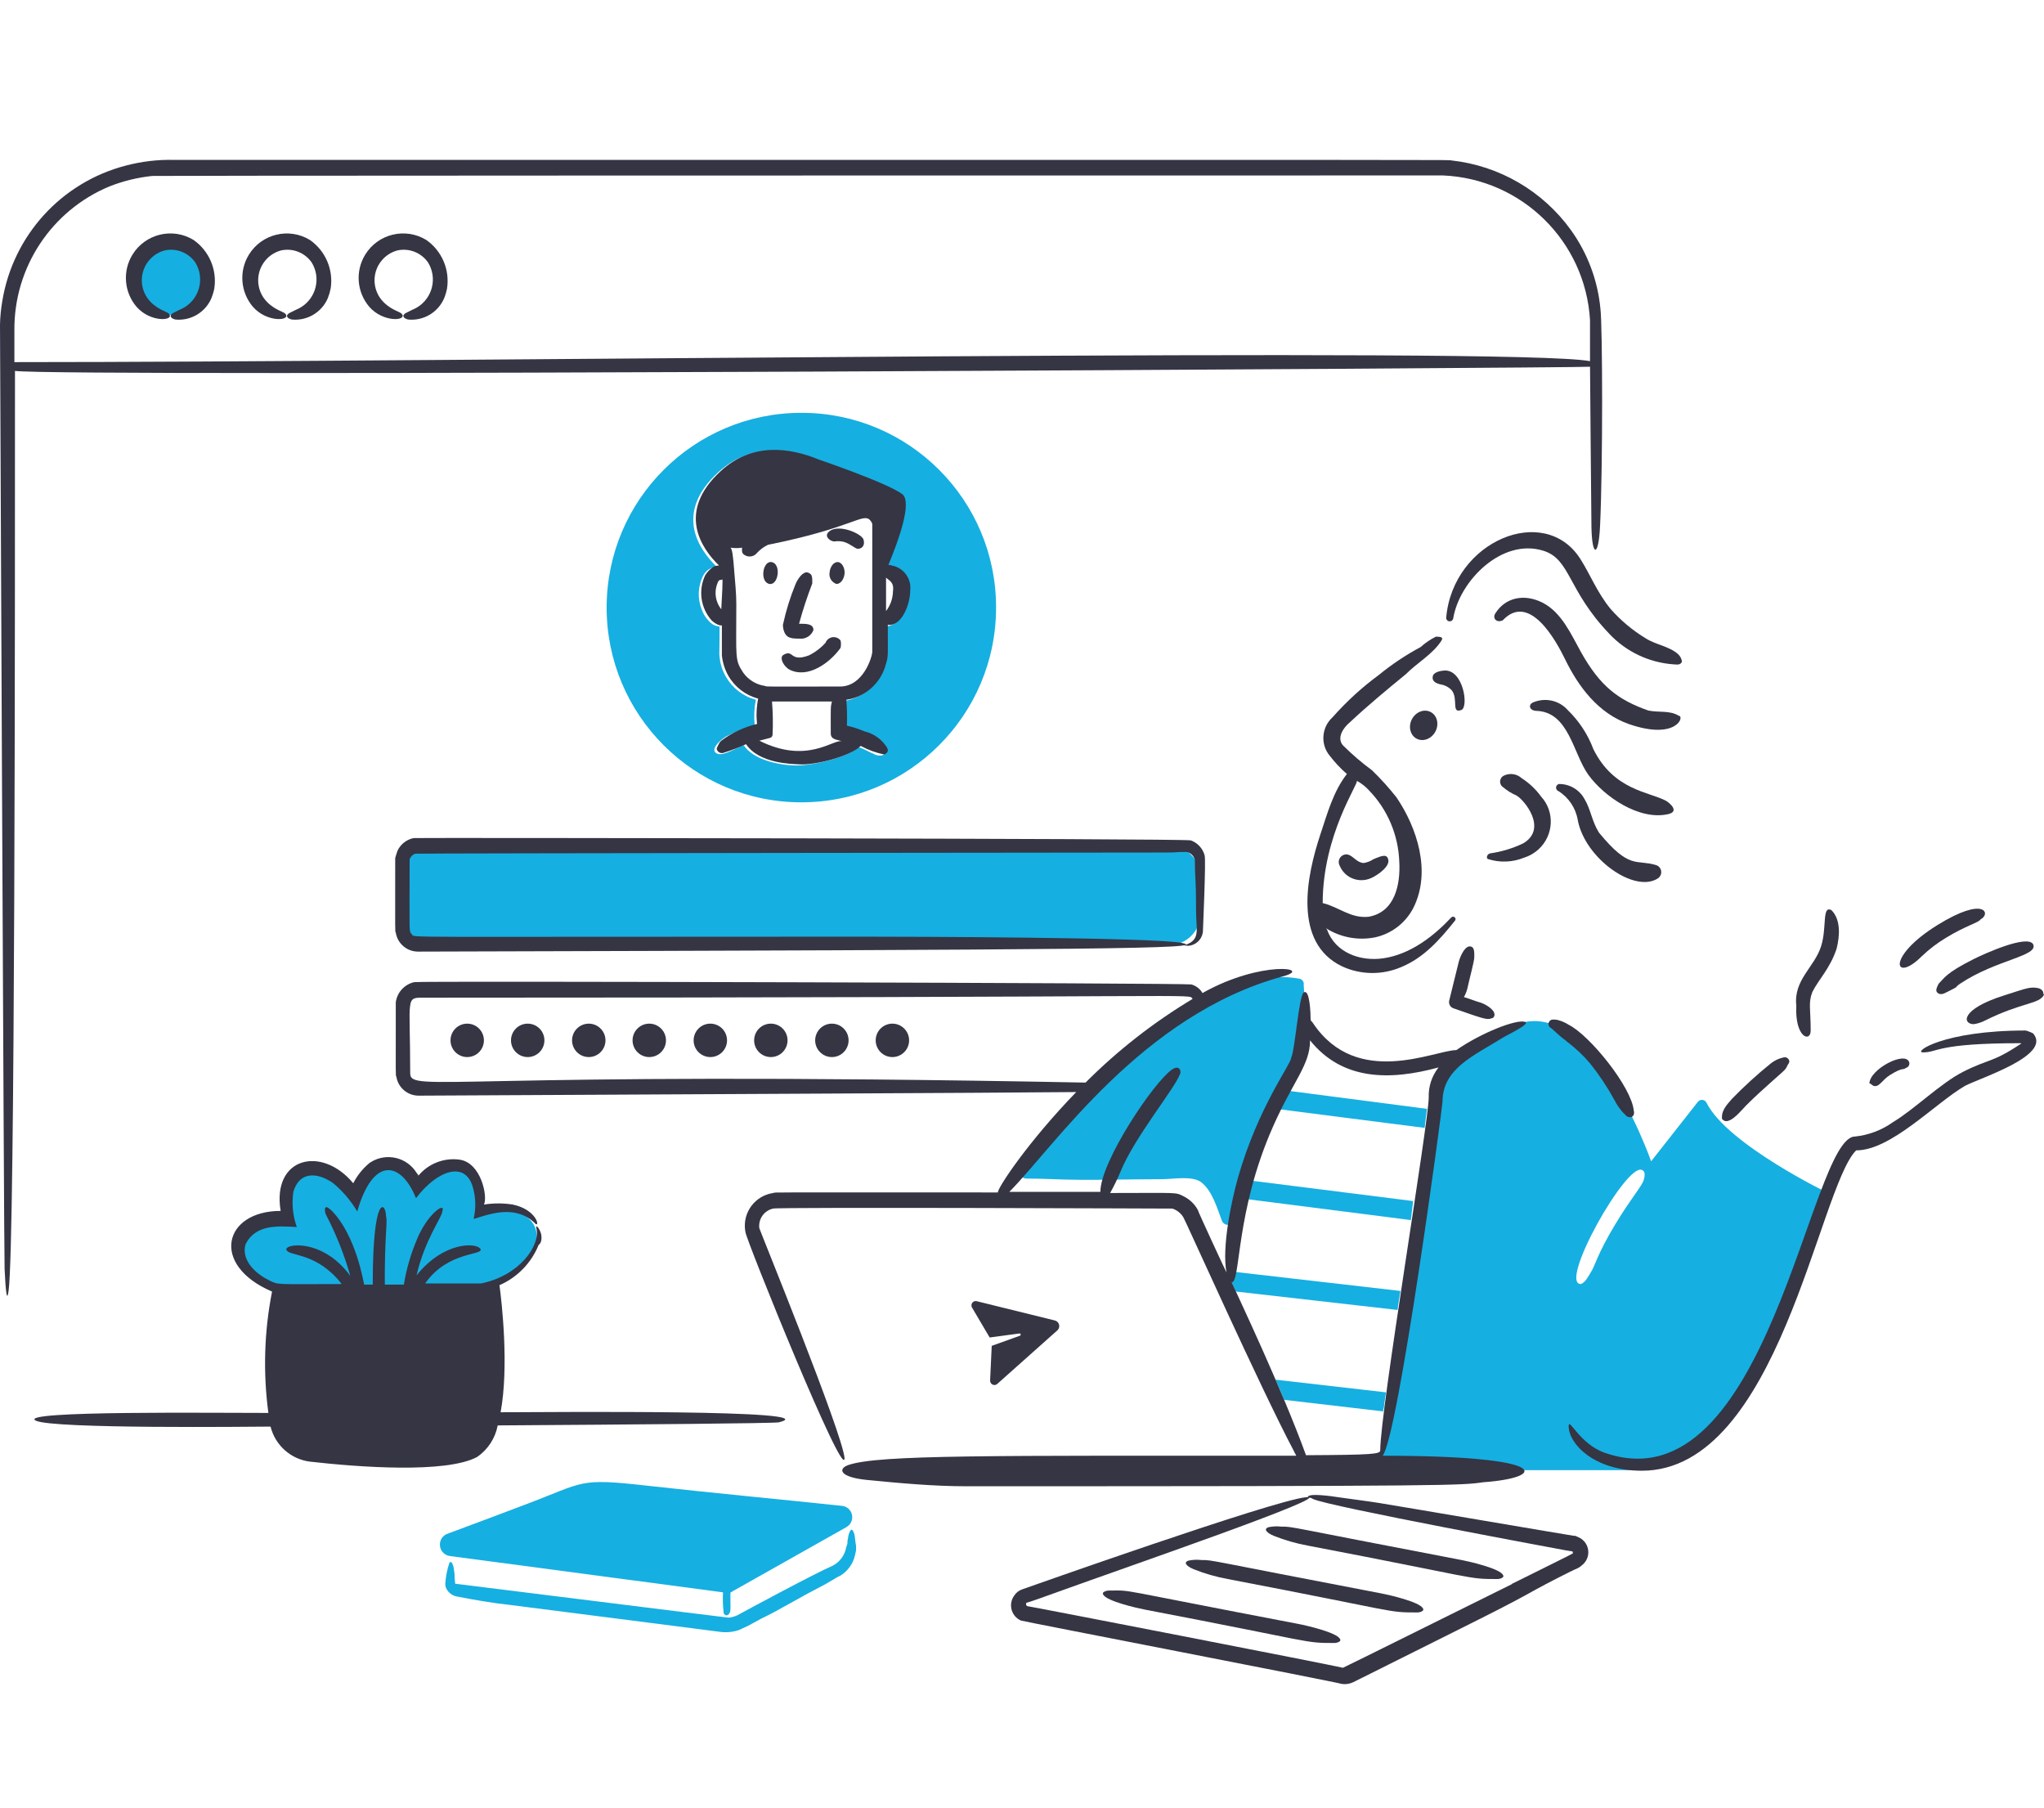 <svg width="95" height="84" viewBox="0 0 95 84" fill="none" xmlns="http://www.w3.org/2000/svg">
<path d="M20.939 48.346C20.939 48.774 21.286 49.122 21.715 49.122C22.144 49.122 22.491 48.774 22.491 48.346C22.491 47.917 22.144 47.569 21.715 47.569C21.286 47.569 20.939 47.917 20.939 48.346Z" fill="#353544"/>
<path d="M23.75 48.346C23.75 48.774 24.098 49.122 24.526 49.122C24.955 49.122 25.303 48.774 25.303 48.346C25.303 47.917 24.955 47.569 24.526 47.569C24.098 47.569 23.75 47.917 23.75 48.346Z" fill="#353544"/>
<path d="M26.588 48.346C26.588 48.774 26.936 49.122 27.364 49.122C27.793 49.122 28.141 48.774 28.141 48.346C28.141 47.917 27.793 47.569 27.364 47.569C26.936 47.57 26.588 47.917 26.588 48.346Z" fill="#353544"/>
<path d="M29.4 48.346C29.4 48.774 29.747 49.122 30.176 49.122C30.605 49.122 30.953 48.774 30.953 48.346C30.953 47.917 30.605 47.569 30.176 47.569C29.748 47.57 29.4 47.917 29.4 48.346Z" fill="#353544"/>
<path d="M32.238 48.346C32.238 48.774 32.586 49.122 33.014 49.122C33.443 49.122 33.791 48.774 33.791 48.346C33.791 47.917 33.443 47.569 33.014 47.569C32.586 47.569 32.238 47.917 32.238 48.346Z" fill="#353544"/>
<path d="M35.05 48.346C35.05 48.774 35.398 49.122 35.827 49.122C36.255 49.122 36.603 48.774 36.603 48.346C36.603 47.917 36.255 47.569 35.827 47.569C35.398 47.569 35.05 47.917 35.05 48.346Z" fill="#353544"/>
<path d="M37.887 48.346C37.887 48.774 38.235 49.122 38.664 49.122C39.093 49.122 39.44 48.774 39.44 48.346C39.44 47.917 39.093 47.569 38.664 47.569C38.235 47.569 37.888 47.917 37.887 48.346Z" fill="#353544"/>
<path d="M40.7 48.346C40.7 48.774 41.048 49.122 41.476 49.122C41.905 49.122 42.253 48.774 42.253 48.346C42.253 47.917 41.905 47.569 41.476 47.569C41.048 47.569 40.7 47.917 40.7 48.346Z" fill="#353544"/>
<path d="M60.379 45.478C55.279 44.555 49.079 52.319 47.473 54.287C47.37 54.414 47.389 54.6 47.515 54.703C47.571 54.749 47.642 54.772 47.714 54.769C48.142 54.769 48.543 54.779 48.946 54.796C50.631 54.866 52.319 54.796 54.033 54.796C54.542 54.796 55.444 54.618 55.854 54.957C56.354 55.37 56.562 56.13 56.791 56.724C56.844 56.875 57.01 56.955 57.162 56.902C57.264 56.867 57.338 56.777 57.353 56.67C57.803 54.206 59.565 50.909 60.138 49.682C60.716 48.445 60.647 46.442 60.593 45.773C60.619 45.637 60.53 45.506 60.394 45.481C60.389 45.48 60.384 45.479 60.379 45.478Z" fill="#16AFE1"/>
<path d="M79.309 51.235C79.246 51.119 79.101 51.078 78.986 51.141C78.956 51.157 78.93 51.18 78.909 51.208L76.74 53.966C76.74 53.966 73.661 45.103 69.671 48.049C69.671 48.049 66.512 49.199 66.621 52.092C66.731 54.985 64.024 68.318 64.024 68.318H76.605C76.605 68.318 79.309 68.077 81.05 64.81C82.79 61.544 85.012 55.465 85.012 55.465C85.012 55.465 80.278 53.187 79.309 51.235ZM76.391 54.85C76.291 55.15 75.822 55.658 75.079 56.885C74.22 58.302 74.117 58.881 73.929 59.135C73.82 59.317 73.679 59.602 73.474 59.67C72.419 59.67 75.599 54.012 76.312 54.37C76.489 54.427 76.446 54.685 76.391 54.85Z" fill="#16AFE1"/>
<path d="M59.95 50.699C59.95 50.799 60.033 50.43 59.522 51.556L66.215 52.413C66.242 52.092 66.296 51.797 66.323 51.529L59.95 50.699Z" fill="#16AFE1"/>
<path d="M58.023 55.733L65.573 56.697L65.68 55.814L58.236 54.876C58.1 55.357 58.171 55.141 58.023 55.733Z" fill="#16AFE1"/>
<path d="M57.246 59.509C57.171 59.509 57.28 59.634 57.434 60.017L64.957 60.874C64.984 60.606 65.038 60.312 65.091 59.991L57.407 59.107C57.386 59.252 57.331 59.389 57.246 59.509H57.246Z" fill="#16AFE1"/>
<path d="M59.683 65.051L64.288 65.587C64.284 65.532 64.293 65.477 64.315 65.426C64.342 65.239 64.368 64.971 64.422 64.703L59.281 64.114C59.415 64.409 59.55 64.73 59.683 65.051Z" fill="#16AFE1"/>
<path d="M74.383 14.338V14.338C74.257 13.025 73.785 11.769 73.017 10.697V10.697C71.711 8.882 69.697 7.705 67.474 7.457C66.99 7.422 71.68 7.43 8.086 7.43C7.327 7.413 6.57 7.503 5.836 7.698H5.836C2.85 8.478 0.605 10.944 0.107 13.99C0.044 14.352 0.008 14.72 0 15.088C0 15.275 0.183 58.304 0.214 58.973C0.262 59.991 0.322 60.58 0.402 59.964C0.705 57.622 0.696 27.872 0.696 17.236C2.716 17.524 73.677 17.098 73.901 17.042C73.901 17.176 73.956 23.797 73.966 24.467C73.989 25.898 74.297 25.917 74.366 24.459C74.5 21.665 74.484 15.153 74.383 14.338V14.338ZM0.669 16.828V15.356L0.669 15.356C0.641 12.433 2.389 9.784 5.088 8.662L5.088 8.662C5.715 8.415 6.372 8.253 7.042 8.18C7.86 8.18 -1.125 8.153 67.073 8.153C70.735 8.312 73.683 11.215 73.9 14.874V16.783C70.455 16.127 21.142 16.828 0.67 16.828L0.669 16.828Z" fill="#353544"/>
<path d="M9.111 11.707C9.78 12.376 9.78 13.461 9.111 14.13C8.441 14.799 7.357 14.799 6.687 14.13C6.018 13.461 6.018 12.376 6.687 11.707C7.357 11.038 8.441 11.038 9.111 11.707Z" fill="#16AFE1"/>
<path d="M8.997 11.152C8.023 10.556 6.75 10.863 6.155 11.837C5.688 12.6 5.765 13.577 6.347 14.258C6.989 14.992 8.076 14.908 7.873 14.608C7.808 14.478 7.415 14.445 7.016 14.046C6.452 13.487 6.447 12.578 7.006 12.014C7.186 11.832 7.411 11.701 7.659 11.636C8.201 11.52 8.76 11.741 9.077 12.196C9.515 12.907 9.293 13.839 8.582 14.277C8.509 14.322 8.433 14.36 8.354 14.392L8.033 14.552C7.953 14.606 7.899 14.659 7.953 14.74C7.979 14.793 8.06 14.82 8.14 14.847C8.859 14.923 9.543 14.521 9.827 13.856C9.886 13.709 9.931 13.557 9.961 13.401C10.093 12.529 9.719 11.657 8.997 11.152V11.152Z" fill="#353544"/>
<path d="M14.405 11.152C13.431 10.557 12.158 10.866 11.564 11.841C11.099 12.604 11.177 13.578 11.755 14.258C12.399 14.992 13.485 14.908 13.282 14.608C13.217 14.478 12.825 14.445 12.425 14.046C11.861 13.487 11.857 12.578 12.415 12.014C12.595 11.832 12.82 11.701 13.068 11.636C13.61 11.52 14.169 11.741 14.486 12.196C14.924 12.908 14.702 13.839 13.99 14.277C13.918 14.322 13.842 14.36 13.763 14.392L13.441 14.552C13.361 14.606 13.307 14.659 13.361 14.74C13.388 14.793 13.469 14.82 13.549 14.847C14.267 14.923 14.952 14.521 15.236 13.856C15.294 13.709 15.339 13.556 15.37 13.401C15.502 12.529 15.128 11.657 14.405 11.152V11.152Z" fill="#353544"/>
<path d="M19.814 11.152C18.84 10.556 17.568 10.863 16.972 11.837C16.505 12.6 16.583 13.577 17.164 14.258C17.807 14.992 18.893 14.908 18.69 14.608C18.625 14.478 18.233 14.445 17.833 14.046C17.27 13.487 17.265 12.578 17.823 12.014C18.003 11.832 18.229 11.701 18.476 11.636C19.018 11.52 19.577 11.741 19.894 12.196C20.332 12.907 20.111 13.839 19.399 14.277C19.327 14.322 19.25 14.36 19.171 14.392L18.85 14.552C18.77 14.606 18.716 14.659 18.77 14.74C18.797 14.793 18.877 14.82 18.957 14.847C19.676 14.923 20.361 14.521 20.644 13.856C20.703 13.709 20.748 13.557 20.778 13.401C20.91 12.529 20.537 11.657 19.814 11.152V11.152Z" fill="#353544"/>
<path d="M54.328 43.925H20.162C19.352 43.918 18.697 43.263 18.689 42.452V40.766V40.766C18.697 39.955 19.352 39.3 20.162 39.293H54.328C55.138 39.3 55.793 39.956 55.8 40.766V42.452V42.452C55.793 43.262 55.138 43.918 54.328 43.925H54.328Z" fill="#16AFE1"/>
<path d="M55.238 43.952C55.585 43.922 55.864 43.654 55.907 43.309C55.907 43.259 56.057 39.941 55.988 39.748C55.9 39.425 55.66 39.166 55.346 39.052C55.075 38.962 19.475 38.928 19.225 38.945C18.896 39.012 18.618 39.23 18.475 39.534C18.465 39.566 18.368 39.848 18.368 39.884C18.368 43.502 18.356 43.259 18.395 43.338C18.475 43.851 18.92 44.227 19.439 44.221C51.561 44.135 56.209 44.088 54.944 43.821C53.694 43.555 42.155 43.527 40.057 43.527C17.928 43.527 19.311 43.586 19.145 43.419C18.995 43.269 19.038 43.443 19.038 39.939C19.077 39.811 19.177 39.71 19.305 39.671C19.347 39.65 53.978 39.617 54.06 39.617C54.922 39.617 54.44 39.59 55.16 39.59C55.239 39.61 55.312 39.646 55.374 39.698C55.433 39.748 55.479 39.813 55.508 39.885C55.529 39.917 55.538 39.955 55.535 39.992C55.535 40.919 55.589 40.653 55.589 42.292C55.589 43.089 55.755 43.52 55.347 43.792C55.279 43.833 55.207 43.869 55.133 43.899C55.08 43.926 55.053 43.926 55.053 43.953C55.105 43.925 55.158 43.952 55.238 43.952Z" fill="#353544"/>
<path d="M37.245 19.184C32.247 19.184 28.195 23.236 28.195 28.234C28.195 33.232 32.247 37.284 37.245 37.284C42.243 37.284 46.295 33.232 46.295 28.234V28.234C46.301 23.242 42.259 19.19 37.267 19.184C37.26 19.184 37.252 19.184 37.245 19.184L37.245 19.184ZM41.154 29.091V30.457C41.11 30.878 40.963 31.283 40.726 31.635C40.408 32.094 39.931 32.418 39.387 32.545C39.334 32.545 39.28 32.572 39.227 32.572V32.572C39.266 32.972 39.275 33.375 39.253 33.777C39.303 33.777 39.246 33.77 39.575 33.857C39.93 33.982 40.278 34.125 40.618 34.285C40.873 34.413 41.196 34.736 41.127 35.009C41.044 35.176 40.688 35.105 40.618 35.035C40.429 34.972 40.199 34.815 39.895 34.714C39.417 35.193 37.795 35.571 37.031 35.571C36.236 35.571 35.026 35.321 34.568 34.634C34.434 34.634 33.587 35.194 33.309 35.009C32.996 34.852 33.429 34.417 33.737 34.232C34.163 34.005 34.611 33.825 35.076 33.696V33.696C35.035 33.302 35.053 32.905 35.13 32.517C34.541 32.361 34.039 31.975 33.737 31.446C33.57 31.159 33.47 30.839 33.443 30.509C33.419 30.316 33.443 30.551 33.443 29.116C33.389 29.116 33.336 29.089 33.282 29.089C33.159 29.046 33.048 28.972 32.961 28.875C32.801 28.718 32.681 28.525 32.611 28.313C32.414 27.819 32.434 27.265 32.665 26.787C32.781 26.53 33.027 26.356 33.307 26.332C32.504 25.555 31.292 23.86 33.388 21.94C34.855 20.596 36.601 20.84 37.938 21.405C37.938 21.405 41.126 22.474 41.82 23.011C42.303 23.385 41.633 25.153 41.178 26.305C41.62 26.305 42.088 26.733 42.088 27.51C42.279 28.073 41.789 29.171 41.154 29.091V29.091Z" fill="#16AFE1"/>
<path d="M38.504 24.727C38.274 24.957 38.667 25.208 38.825 25.155C38.958 25.141 39.094 25.15 39.224 25.182C39.513 25.265 39.752 25.503 39.867 25.503C40.06 25.503 40.214 25.353 40.135 25.075C40.055 24.797 38.929 24.301 38.504 24.727H38.504Z" fill="#353544"/>
<path d="M36.709 29.627C36.793 29.648 36.772 29.68 37.271 29.68C37.512 29.661 37.72 29.505 37.807 29.28C37.807 28.973 37.442 28.986 37.138 28.986C37.311 28.351 37.517 27.725 37.753 27.112C37.753 26.809 37.763 26.677 37.539 26.603C37.314 26.546 37.076 26.907 36.977 27.138V27.138C36.725 27.753 36.528 28.389 36.388 29.038C36.388 29.246 36.474 29.569 36.709 29.627V29.627Z" fill="#353544"/>
<path d="M38.932 26.119C38.744 26.119 38.582 26.334 38.557 26.601C38.515 26.835 38.652 27.063 38.878 27.137C39.065 27.137 39.228 26.923 39.253 26.655C39.278 26.387 39.119 26.119 38.932 26.119Z" fill="#353544"/>
<path d="M35.852 26.119C35.439 26.06 35.3 27.069 35.772 27.137C36.184 27.196 36.323 26.186 35.852 26.119Z" fill="#353544"/>
<path d="M38.37 29.868C38.151 30.112 37.887 30.312 37.593 30.457C36.704 30.791 36.893 30.154 36.415 30.43C36.196 30.557 36.434 30.991 36.71 31.126C37.533 31.531 38.537 30.843 39.066 30.109C39.093 29.994 39.093 29.874 39.066 29.759C38.925 29.584 38.67 29.556 38.495 29.696C38.439 29.741 38.395 29.8 38.37 29.868Z" fill="#353544"/>
<path d="M41.45 26.28C41.4 26.258 41.344 26.248 41.289 26.253C41.772 25.103 42.409 23.315 41.932 22.96C41.228 22.435 38.05 21.353 38.05 21.353C36.684 20.791 34.95 20.556 33.499 21.889C31.419 23.799 32.615 25.503 33.419 26.28C33.315 26.278 33.213 26.306 33.124 26.36C32.984 26.461 32.865 26.588 32.775 26.735C32.447 27.428 32.563 28.248 33.069 28.824C33.16 28.916 33.27 28.989 33.39 29.038C33.441 29.06 33.496 29.069 33.551 29.065V30.457C33.585 30.786 33.685 31.105 33.846 31.394C34.147 31.924 34.649 32.309 35.238 32.465C35.16 32.853 35.142 33.25 35.184 33.643C34.583 33.785 34.018 34.049 33.524 34.42C33.435 34.509 33.446 34.495 33.337 34.714C33.337 34.741 33.31 34.768 33.31 34.795C33.334 34.927 33.46 35.016 33.593 34.992C33.606 34.99 33.619 34.986 33.631 34.982C33.987 34.871 34.336 34.738 34.675 34.582C35.283 35.494 36.828 35.5 37.139 35.52C37.897 35.567 39.521 35.146 40.004 34.663C40.348 34.85 40.718 34.984 41.102 35.063C41.289 34.969 41.301 34.851 41.209 34.713H41.209C40.974 34.351 40.61 34.092 40.191 33.99C39.923 33.877 39.645 33.787 39.361 33.722V33.722C39.377 33.32 39.369 32.918 39.334 32.517C39.388 32.517 39.441 32.49 39.495 32.49C40.328 32.304 40.982 31.66 41.182 30.83C41.291 30.485 41.263 30.434 41.263 29.036C41.91 29.117 42.306 28.076 42.306 27.43C42.366 26.881 41.992 26.38 41.45 26.28L41.45 26.28ZM33.525 28.315C33.227 27.941 33.175 27.429 33.391 27.003C33.455 26.939 33.456 26.949 33.525 26.949C33.584 26.949 33.617 26.622 33.523 28.315H33.525ZM35.292 34.42C35.292 34.42 35.563 34.351 35.788 34.291C35.858 34.273 35.908 34.208 35.907 34.135V34.135C35.932 33.623 35.923 33.11 35.881 32.599H38.666C38.599 32.864 38.611 32.818 38.612 34.086C38.612 34.397 38.962 34.368 39.12 34.447C38.718 34.346 37.512 35.531 35.291 34.42H35.292ZM39.042 31.903C35.455 31.903 35.642 31.917 35.561 31.876C35.152 31.819 34.784 31.596 34.544 31.26C34.144 30.657 34.222 30.604 34.222 28.074C34.222 27.597 34.176 27.144 34.089 26.093C34.066 25.959 34.05 25.545 33.955 25.45C34.132 25.477 34.312 25.477 34.49 25.45C34.49 25.504 34.461 25.662 34.544 25.744C34.719 25.908 34.993 25.899 35.158 25.724C35.168 25.713 35.177 25.702 35.186 25.691C35.331 25.536 35.504 25.409 35.695 25.316C39.602 24.535 40.095 23.823 40.434 24.166C40.461 24.193 40.488 24.247 40.514 24.273C40.514 24.3 40.541 24.327 40.541 24.354V30.296C40.538 30.501 40.138 31.903 39.039 31.903H39.042ZM41.181 28.396V26.842C41.322 26.984 41.566 27.042 41.502 27.485C41.496 27.815 41.383 28.134 41.181 28.396Z" fill="#353544"/>
<path d="M24.85 56.992C24.505 56.242 23.35 56.028 22.145 56.429C22.508 54.376 20.771 53.482 19.307 55.251C18.625 53.701 17.001 53.747 16.415 55.68C15.719 54.58 14.598 54.052 13.818 54.502C13.205 54.852 13.015 55.76 13.309 56.724C12.159 56.617 11.168 57.074 10.98 57.848C10.766 58.732 11.7 59.736 13.041 60.017H13.041C13.289 60.066 13.54 60.101 13.791 60.124V60.846H21.233V60.016C23.334 60.217 25.422 58.246 24.85 56.992L24.85 56.992Z" fill="#16AFE1"/>
<path d="M23.267 65.628C23.66 63.511 23.324 60.53 23.214 59.723C24.044 59.361 24.698 58.688 25.035 57.848C25.169 57.768 25.196 57.527 25.142 57.313C25.033 56.987 24.875 56.913 24.928 57.072C25.131 57.886 24.128 59.289 22.357 59.642H19.76C20.826 58.12 22.489 58.353 22.331 58.036C22.131 57.736 20.617 57.694 19.359 59.268C19.75 57.573 20.563 56.552 20.563 56.268C20.705 55.841 19.863 56.413 19.385 57.58C19.096 58.258 18.889 58.968 18.77 59.696H17.886C17.886 59.454 17.882 59.213 17.886 58.946C17.909 57.112 18.015 56.736 17.939 56.509C17.939 55.872 17.324 55.392 17.324 59.696H16.924C16.907 59.646 16.556 57.399 15.398 56.242C15.344 56.215 15.161 55.989 15.103 56.161C15.092 56.283 15.12 56.406 15.184 56.511C15.642 57.401 16.01 58.333 16.284 59.296C14.942 57.452 13.04 57.82 13.338 58.118C13.504 58.368 14.779 58.236 15.882 59.671C12.755 59.671 12.968 59.726 12.482 59.483C11.832 59.158 11.208 58.536 11.411 57.823C11.871 56.903 12.874 56.966 13.794 57.02C13.608 56.497 13.553 55.936 13.634 55.387C13.893 54.48 14.673 54.437 15.454 54.958C15.914 55.333 16.303 55.786 16.604 56.297C17.349 53.69 18.66 53.994 19.335 55.681C20.285 54.415 21.635 53.889 21.985 55.199C22.116 55.671 22.125 56.169 22.012 56.645C22.376 56.554 23.353 56.126 24.207 56.431C24.472 56.526 24.71 56.682 24.904 56.886C25.092 56.981 24.904 56.202 23.833 55.976C23.389 55.906 22.938 55.906 22.494 55.976C22.677 55.61 22.361 54.015 21.344 53.887C20.624 53.794 19.906 54.077 19.444 54.637C19.444 54.587 19.453 54.623 19.363 54.504C18.916 53.778 17.964 53.553 17.239 54.001C17.215 54.016 17.191 54.032 17.168 54.048C16.857 54.307 16.602 54.625 16.418 54.985C14.94 53.212 12.629 53.785 13.044 56.271C10.39 56.271 9.752 58.781 12.644 60.021H12.644C12.279 61.878 12.222 63.783 12.474 65.659C10.229 65.665 0.712 65.541 1.666 66.018C2.448 66.409 11.713 66.298 12.575 66.294C12.788 67.156 13.505 67.8 14.385 67.92C16.662 68.18 20.73 68.481 22.177 67.705C22.676 67.361 23.02 66.834 23.132 66.239C29.66 66.196 35.9 66.146 36.2 66.096C38.6 65.496 25.692 65.622 23.267 65.628V65.628Z" fill="#353544"/>
<path d="M68.2 45.933C68.282 45.543 68.521 44.671 68.521 44.487C68.521 44.261 68.544 43.979 68.307 43.979C68.062 43.979 67.857 44.473 67.798 44.701L67.356 46.494C67.318 46.646 67.403 46.803 67.551 46.855C68.846 47.309 69.127 47.411 69.298 47.326C69.39 47.324 69.462 47.247 69.46 47.156C69.46 47.15 69.459 47.144 69.458 47.138C69.458 46.899 68.996 46.634 68.762 46.576C68.731 46.576 68.079 46.335 68.039 46.335C68.111 46.209 68.165 46.074 68.2 45.933Z" fill="#353544"/>
<path d="M70.875 47.486C70.475 47.353 68.825 48.004 67.689 48.798C66.689 48.798 63.064 50.601 61.022 47.54C60.995 47.486 60.942 47.46 60.915 47.406C60.915 47.101 60.877 45.932 60.593 46.121C60.361 46.295 60.193 48.796 60.005 49.173C60.005 49.447 58.476 51.444 57.541 54.716C57.228 55.816 56.778 57.995 57.006 59.134C56.987 59.116 55.667 56.272 55.667 56.215C55.518 55.951 55.295 55.736 55.024 55.599C54.607 55.39 54.824 55.439 51.597 55.439C51.775 55.117 51.936 54.787 52.079 54.448C52.705 52.882 54.629 50.542 54.837 49.923C54.912 49.847 54.86 49.431 54.462 49.709C53.603 50.309 51.142 53.995 51.142 55.385H46.911C48.97 53.326 53.067 47.155 59.63 45.371C61.08 44.984 58.624 44.605 55.889 46.147C55.775 45.951 55.59 45.808 55.372 45.747C55.186 45.685 19.312 45.579 19.252 45.64C18.799 45.743 18.457 46.117 18.395 46.577C18.395 50.195 18.382 49.952 18.422 50.031C18.502 50.544 18.947 50.92 19.466 50.915C35.833 50.827 45.066 50.794 50.021 50.748C47.792 53.048 46.376 55.183 46.376 55.413C35.366 55.413 36.058 55.398 35.933 55.44C35.094 55.561 34.512 56.34 34.633 57.179C34.638 57.206 34.642 57.233 34.648 57.26C34.648 57.537 39.253 68.944 39.253 67.756C39.145 66.568 35.291 57.121 35.291 57.073V57.073C35.237 56.649 35.516 56.254 35.933 56.163C36.156 56.088 54.439 56.163 54.489 56.163C54.7 56.232 54.88 56.374 54.997 56.563C55.055 56.62 58.557 64.447 60.138 67.434C60.165 67.514 60.219 67.567 60.245 67.648C45.899 67.648 40.872 67.598 39.441 68.076C38.936 68.245 38.998 68.646 40.298 68.773C41.828 68.923 43.377 69.067 44.93 69.067C67.65 69.067 67.914 69.027 68.947 68.879C71.853 68.673 72.247 67.648 64.262 67.648C64.994 66.733 67.046 51.408 67.046 51.181C67.046 49.663 68.515 49.051 69.778 48.262C70.084 48.072 71.177 47.562 70.875 47.486ZM19.065 49.869C19.065 46.239 18.815 46.362 19.761 46.362C57.183 46.362 55.177 46.155 55.429 46.42V46.42C53.617 47.507 51.946 48.812 50.454 50.308C20.891 49.736 19.065 50.823 19.065 49.869ZM66.404 50.994C66.404 52.141 64.15 65.566 64.15 67.394C64.15 67.575 63.815 67.607 60.7 67.624C59.572 64.521 57.565 60.3 57.246 59.591C57.673 59.591 57.405 56.313 59.174 52.335C60.119 50.208 60.888 49.485 60.888 48.345C62.378 50.206 64.577 50.226 66.859 49.604C66.548 50 66.386 50.493 66.404 50.996V50.994Z" fill="#353544"/>
<path d="M89.323 44.434C89.665 44.107 90.043 43.82 90.448 43.577C91.376 43.01 91.98 42.869 92.055 42.72C92.534 42.48 92.272 41.61 90.046 42.988C87.638 44.479 88.036 45.721 89.323 44.434Z" fill="#353544"/>
<path d="M91.733 44.568C90.444 45.213 90.37 45.449 90.1 45.718C89.969 45.979 89.95 46.073 90.1 46.173C90.296 46.238 90.357 46.164 90.823 45.932C90.986 45.85 90.893 45.849 91.091 45.718C92.806 44.574 94.773 44.435 94.491 43.87C94.194 43.426 92.212 44.328 91.733 44.568Z" fill="#353544"/>
<path d="M94.786 45.933C94.368 45.828 94.191 45.927 93.153 46.255C91.094 46.905 91.215 47.593 91.734 47.593C91.91 47.568 92.082 47.513 92.242 47.433C93.977 46.565 94.778 46.673 95 46.228C94.931 46.159 95.032 46.056 94.786 45.933Z" fill="#353544"/>
<path d="M80.166 52.092C80.489 52.173 80.935 51.592 81.157 51.369C81.98 50.546 82.9 49.799 82.978 49.682C83.031 49.628 83.085 49.468 83.138 49.414C83.138 49.387 83.165 49.361 83.165 49.334C83.159 49.216 83.058 49.125 82.94 49.131C82.916 49.132 82.893 49.137 82.87 49.146C82.665 49.191 82.473 49.283 82.308 49.414C81.668 49.929 81.059 50.484 80.487 51.074C80.374 51.224 80.032 51.524 80.032 51.904C80.032 51.987 80.012 52.015 80.166 52.092V52.092Z" fill="#353544"/>
<path d="M94.143 47.888C90.316 47.888 88.9 48.905 89.377 48.905C90.089 48.905 89.977 48.477 93.927 48.477C93.954 48.477 93.927 48.504 93.927 48.504C92.581 49.404 92.447 49.19 91.222 49.816C90.189 50.344 88.978 51.548 87.983 52.145C87.462 52.518 86.853 52.748 86.215 52.815C84.108 52.815 82.179 70.134 74.595 67.515C73.395 67.1 72.908 65.815 72.908 66.283C72.908 67.07 74.053 68.345 76.308 68.345C82.655 68.345 84.522 55.204 86.268 53.458C87.893 53.458 89.904 51.297 91.329 50.458C92.151 50.047 95.316 49.048 94.515 48.048C94.518 48.009 94.183 47.888 94.143 47.888Z" fill="#353544"/>
<path d="M84.156 47.888C84.156 46.896 84.036 46.595 84.236 46.094C84.531 45.505 85.05 45.018 85.361 44.086C85.511 43.486 85.561 42.736 85.12 42.292C84.67 42.066 84.92 43.092 84.638 43.979C84.326 44.953 83.353 45.533 83.488 46.737C83.415 48.224 84.156 48.458 84.156 47.888Z" fill="#353544"/>
<path d="M87.074 50.458C87.339 50.547 87.468 50.189 87.851 49.95C88.451 49.576 88.464 49.738 88.574 49.628C88.689 49.603 88.763 49.49 88.738 49.374C88.737 49.37 88.736 49.365 88.734 49.361C88.552 48.814 86.887 49.696 86.887 50.351C86.957 50.351 86.987 50.415 87.074 50.458Z" fill="#353544"/>
<path d="M73.9 49.414C74.323 49.942 74.7 50.507 75.024 51.1C75.131 51.314 75.266 51.512 75.424 51.69C75.605 51.87 75.619 51.904 75.692 51.904C75.842 51.979 76.001 51.813 75.933 51.609C75.833 50.52 73.893 48.113 72.907 47.62C72.758 47.525 72.596 47.453 72.425 47.406C72.356 47.383 72.125 47.356 72.075 47.406C71.975 47.463 71.941 47.59 71.997 47.69C72.021 47.731 72.058 47.763 72.102 47.781C72.316 47.968 72.502 48.156 72.718 48.316C72.745 48.316 72.771 48.37 72.852 48.423C73.237 48.714 73.588 49.046 73.9 49.414Z" fill="#353544"/>
<path d="M33.603 73.996V73.996C33.587 74.299 33.596 74.604 33.63 74.906C33.63 75.13 33.951 75.149 33.951 74.745C33.951 73.74 33.914 74.086 34.058 73.942L39.333 70.97C39.59 70.831 39.686 70.509 39.547 70.252C39.465 70.102 39.316 70 39.146 69.979C36.12 69.659 33.119 69.379 30.096 69.042C26.835 68.677 27.224 68.86 24.392 69.926C23.187 70.38 21.983 70.836 20.751 71.291C20.483 71.418 20.369 71.739 20.496 72.007C20.575 72.171 20.731 72.285 20.912 72.309L33.603 73.996Z" fill="#16AFE1"/>
<path d="M39.708 71.29C39.654 71.129 39.601 71.022 39.521 71.129C39.461 71.237 39.425 71.356 39.414 71.479C39.392 71.548 39.383 71.621 39.387 71.693C39.391 71.731 39.381 71.769 39.36 71.801C39.363 71.83 39.354 71.859 39.333 71.881V71.881C39.273 72.261 39.035 72.59 38.691 72.764C37.849 73.125 34.461 74.954 34.407 74.987C34.245 75.089 34.061 75.153 33.871 75.174C33.792 75.174 21.203 73.595 21.153 73.595C21.153 73.436 21.126 73.485 21.126 73.139C21.099 73.005 21.099 72.898 21.073 72.789C21.019 72.629 20.965 72.522 20.885 72.629C20.784 72.932 20.721 73.247 20.698 73.566C20.689 73.658 20.708 73.751 20.751 73.834C20.844 74.011 21.011 74.139 21.206 74.184C22.037 74.344 22.864 74.493 23.723 74.584C24.017 74.615 33.309 75.815 33.55 75.842C33.831 75.867 34.114 75.831 34.38 75.735C34.407 75.708 34.46 75.708 34.487 75.682C34.671 75.604 34.85 75.515 35.022 75.414C35.605 75.081 35.426 75.233 36.629 74.557C38.3 73.617 37.999 73.842 38.771 73.379C38.864 73.316 38.962 73.262 39.065 73.218C39.346 73.041 39.562 72.778 39.681 72.468C39.729 72.329 39.764 72.186 39.788 72.04V71.826C39.761 71.746 39.74 71.416 39.708 71.29Z" fill="#16AFE1"/>
<path d="M71.438 73.834C71.729 73.671 73.032 72.992 73.338 72.87C73.352 72.87 73.364 72.858 73.365 72.844C73.365 72.843 73.365 72.843 73.365 72.843H73.391C73.448 72.786 73.441 72.819 73.525 72.736C73.858 72.479 73.919 72.001 73.662 71.668C73.602 71.591 73.528 71.526 73.445 71.477C73.206 71.358 73.231 71.37 73.15 71.37C73.095 71.37 65 69.988 64.1 69.844C63.457 69.741 62.813 69.667 62.2 69.576C61.984 69.544 60.781 69.356 60.781 69.576C60.814 69.592 60.851 69.601 60.888 69.603C60.942 69.603 60.968 69.63 61.022 69.657C61.713 70.002 72.699 72.03 72.75 72.04C73.118 72.112 73.1 72.057 73.1 72.173V72.2H73.073C73.035 72.238 71.411 73.031 70.288 73.593C70.274 73.592 70.262 73.604 70.262 73.618C70.261 73.618 70.261 73.619 70.262 73.619C68.704 74.385 62.447 77.502 62.416 77.502C61.882 77.368 47.831 74.637 47.743 74.637C47.7 74.637 47.733 74.583 47.69 74.583V74.503L47.716 74.476C47.788 74.476 48.828 74.098 49.189 73.967C52.28 72.849 62.175 69.446 60.703 69.576C59.213 69.708 47.553 73.843 47.503 73.86C47.36 73.909 47.236 74.003 47.153 74.128C46.891 74.465 46.953 74.951 47.29 75.212C47.339 75.249 47.391 75.281 47.447 75.306C47.476 75.335 62.063 78.152 62.361 78.252C62.544 78.28 62.73 78.252 62.897 78.171C69.235 75.002 69.825 74.735 71.438 73.834Z" fill="#353544"/>
<path d="M60.352 75.466C51.521 73.781 52.72 73.913 51.57 73.913C51.506 73.909 51.442 73.918 51.382 73.941C51.302 73.967 51.222 74.02 51.275 74.101C51.428 74.407 52.857 74.731 53.203 74.797C61.182 76.32 60.571 76.35 61.985 76.35C62.049 76.354 62.113 76.345 62.173 76.323C62.253 76.296 62.333 76.243 62.28 76.163C62.13 75.862 60.729 75.538 60.352 75.466Z" fill="#353544"/>
<path d="M65.841 74.931C65.905 74.935 65.969 74.926 66.029 74.905C66.109 74.878 66.189 74.824 66.136 74.744C65.983 74.438 64.555 74.114 64.208 74.048C55.944 72.47 56.408 72.495 55.827 72.495C55.63 72.472 55.432 72.482 55.238 72.522C54.958 72.615 55.205 72.811 55.479 72.922C55.989 73.126 56.519 73.278 57.059 73.377C65.072 74.908 64.444 74.931 65.841 74.931Z" fill="#353544"/>
<path d="M69.563 73.378C69.627 73.382 69.691 73.373 69.751 73.352C69.831 73.325 69.911 73.271 69.857 73.191C69.704 72.885 68.276 72.561 67.93 72.495C59.666 70.917 60.13 70.942 59.549 70.942C59.352 70.919 59.154 70.929 58.96 70.969C58.679 71.062 58.927 71.258 59.201 71.369C59.711 71.573 60.24 71.725 60.781 71.824C68.793 73.355 68.165 73.378 69.563 73.378Z" fill="#353544"/>
<path d="M64.072 31.375L64.073 31.375C64.68 30.877 65.334 30.44 66.026 30.069C66.24 29.877 66.48 29.714 66.737 29.585C66.847 29.595 67.125 29.566 66.993 29.773C66.597 30.397 65.837 30.822 65.344 31.326C64.44 32.068 63.597 32.76 62.742 33.562C62.442 33.808 62.117 34.274 62.41 34.63C62.835 35.053 63.29 35.444 63.773 35.8C64.179 36.194 64.558 36.614 64.908 37.058C65.861 38.465 66.534 40.509 65.69 42.188C65.329 42.892 64.668 43.398 63.895 43.562C63.108 43.713 62.298 43.56 61.628 43.134L61.676 43.194C62.059 44.273 63.22 44.687 64.288 44.533C65.567 44.348 66.655 43.486 67.46 42.625C67.51 42.584 67.584 42.591 67.624 42.64C67.665 42.689 67.657 42.763 67.607 42.804C66.91 43.674 66.174 44.507 65.126 44.94C64.242 45.319 63.243 45.307 62.377 44.907C60.075 43.805 60.729 40.689 61.37 38.768C61.691 37.808 61.963 36.788 62.6 35.967L62.6 35.967C62.308 35.714 62.043 35.431 61.807 35.125C61.359 34.592 61.418 33.796 61.942 33.323L61.942 33.323C62.581 32.6 63.295 31.947 64.072 31.375ZM61.475 41.966C62.227 42.145 62.775 42.69 63.61 42.602C64.843 42.385 65.094 41.088 65.035 40.039C64.989 38.792 64.486 37.611 63.621 36.721C63.46 36.546 63.271 36.399 63.062 36.284C63.16 36.403 61.479 38.778 61.475 41.966Z" fill="#353544"/>
<path d="M64.499 39.878C64.683 40.224 64.034 40.665 63.742 40.798C63.187 41.056 62.533 40.818 62.282 40.267C62.275 40.253 62.269 40.239 62.263 40.224C62.171 40.055 62.234 39.842 62.405 39.747C62.479 39.706 62.565 39.693 62.647 39.71C62.914 39.789 63.049 40.077 63.375 40.105C63.539 40.081 63.696 40.02 63.835 39.927C64.065 39.839 64.415 39.652 64.499 39.878L64.499 39.878Z" fill="#353544"/>
<path d="M65.612 33.442C65.782 33.095 66.169 32.932 66.476 33.079C66.784 33.225 66.895 33.626 66.725 33.973C66.555 34.32 66.168 34.483 65.861 34.336C65.554 34.19 65.442 33.789 65.612 33.442Z" fill="#353544"/>
<path d="M67.467 32.071C67.328 31.927 67.145 31.832 66.945 31.803C66.733 31.749 66.521 31.655 66.603 31.387C66.675 31.229 66.949 31.172 67.122 31.16C68.013 31.098 68.272 32.856 67.921 32.992C67.434 33.181 67.794 32.469 67.467 32.071Z" fill="#353544"/>
<path d="M69.258 39.656C69.79 39.581 70.307 39.424 70.793 39.192C71.953 38.511 70.841 37.163 70.476 36.964C70.251 36.867 70.042 36.737 69.856 36.578C69.714 36.483 69.678 36.291 69.775 36.148C69.809 36.098 69.857 36.058 69.913 36.035C70.188 35.912 70.507 35.963 70.725 36.164C71.076 36.39 71.382 36.679 71.626 37.017C72.272 37.72 72.217 38.819 71.504 39.472C71.311 39.648 71.082 39.78 70.833 39.857C70.302 40.072 69.716 40.096 69.174 39.925C69.066 39.914 69.089 39.696 69.258 39.656L69.258 39.656Z" fill="#353544"/>
<path d="M67.216 28.694C67.538 25.138 71.783 23.369 73.447 25.968C73.906 26.684 74.221 27.523 74.855 28.296L74.855 28.296C75.322 28.828 75.868 29.285 76.473 29.654C76.942 29.961 77.59 30.032 77.991 30.398C78.091 30.488 78.156 30.611 78.175 30.744C78.103 30.903 77.994 30.887 77.777 30.872L77.777 30.872C76.632 30.788 75.567 30.279 74.789 29.445C72.841 27.408 73 25.985 71.726 25.591C69.802 24.995 67.836 26.993 67.544 28.725C67.534 28.816 67.453 28.882 67.362 28.873C67.272 28.865 67.206 28.784 67.216 28.694L67.216 28.694Z" fill="#353544"/>
<path d="M69.491 28.518C69.969 27.743 70.861 27.586 71.692 28.005C72.586 28.458 73.028 29.497 73.486 30.314C74.37 31.884 75.195 32.522 76.615 33.02C77.099 33.119 77.606 33.002 78.021 33.259C78.318 33.286 77.911 34.408 75.723 33.653C74.284 33.156 73.358 31.907 72.738 30.63C72.322 29.774 71.084 27.509 69.845 28.825C69.555 28.964 69.362 28.728 69.491 28.518Z" fill="#353544"/>
<path d="M71.26 32.639C71.825 32.401 72.474 32.549 72.872 33.005C73.397 33.514 73.802 34.133 74.058 34.818C75.014 36.74 76.662 36.794 77.439 37.217C77.646 37.346 78.046 37.712 77.54 37.831C76.186 38.147 74.544 37.007 73.823 36.006C73.103 35.005 72.921 33.064 71.383 33.033C71.057 33.005 71.031 32.728 71.26 32.639Z" fill="#353544"/>
<path d="M72.46 36.432C72.961 36.43 73.419 36.705 73.651 37.145C73.933 37.611 73.985 38.164 74.314 38.69C75.746 40.433 76.028 39.919 76.963 40.198C77.147 40.251 77.251 40.443 77.196 40.628C77.173 40.701 77.127 40.766 77.064 40.812C75.979 41.537 73.66 39.892 73.33 38.105L73.33 38.105C73.235 37.546 72.906 37.056 72.425 36.758C72.338 36.721 72.299 36.62 72.337 36.533C72.359 36.482 72.405 36.444 72.46 36.432L72.46 36.432Z" fill="#353544"/>
<path d="M45.178 60.764L45.997 62.153L47.379 61.967C47.411 61.963 47.432 61.984 47.438 62.007C47.444 62.032 47.435 62.061 47.403 62.071L46.093 62.542L46.018 64.152C46.017 64.173 46.02 64.192 46.025 64.211C46.059 64.349 46.235 64.415 46.35 64.311L49.143 61.822C49.223 61.751 49.246 61.648 49.223 61.558C49.201 61.468 49.133 61.39 49.029 61.363L45.397 60.467C45.246 60.429 45.121 60.569 45.156 60.707C45.159 60.729 45.167 60.747 45.178 60.764Z" fill="#353544"/>
</svg>
